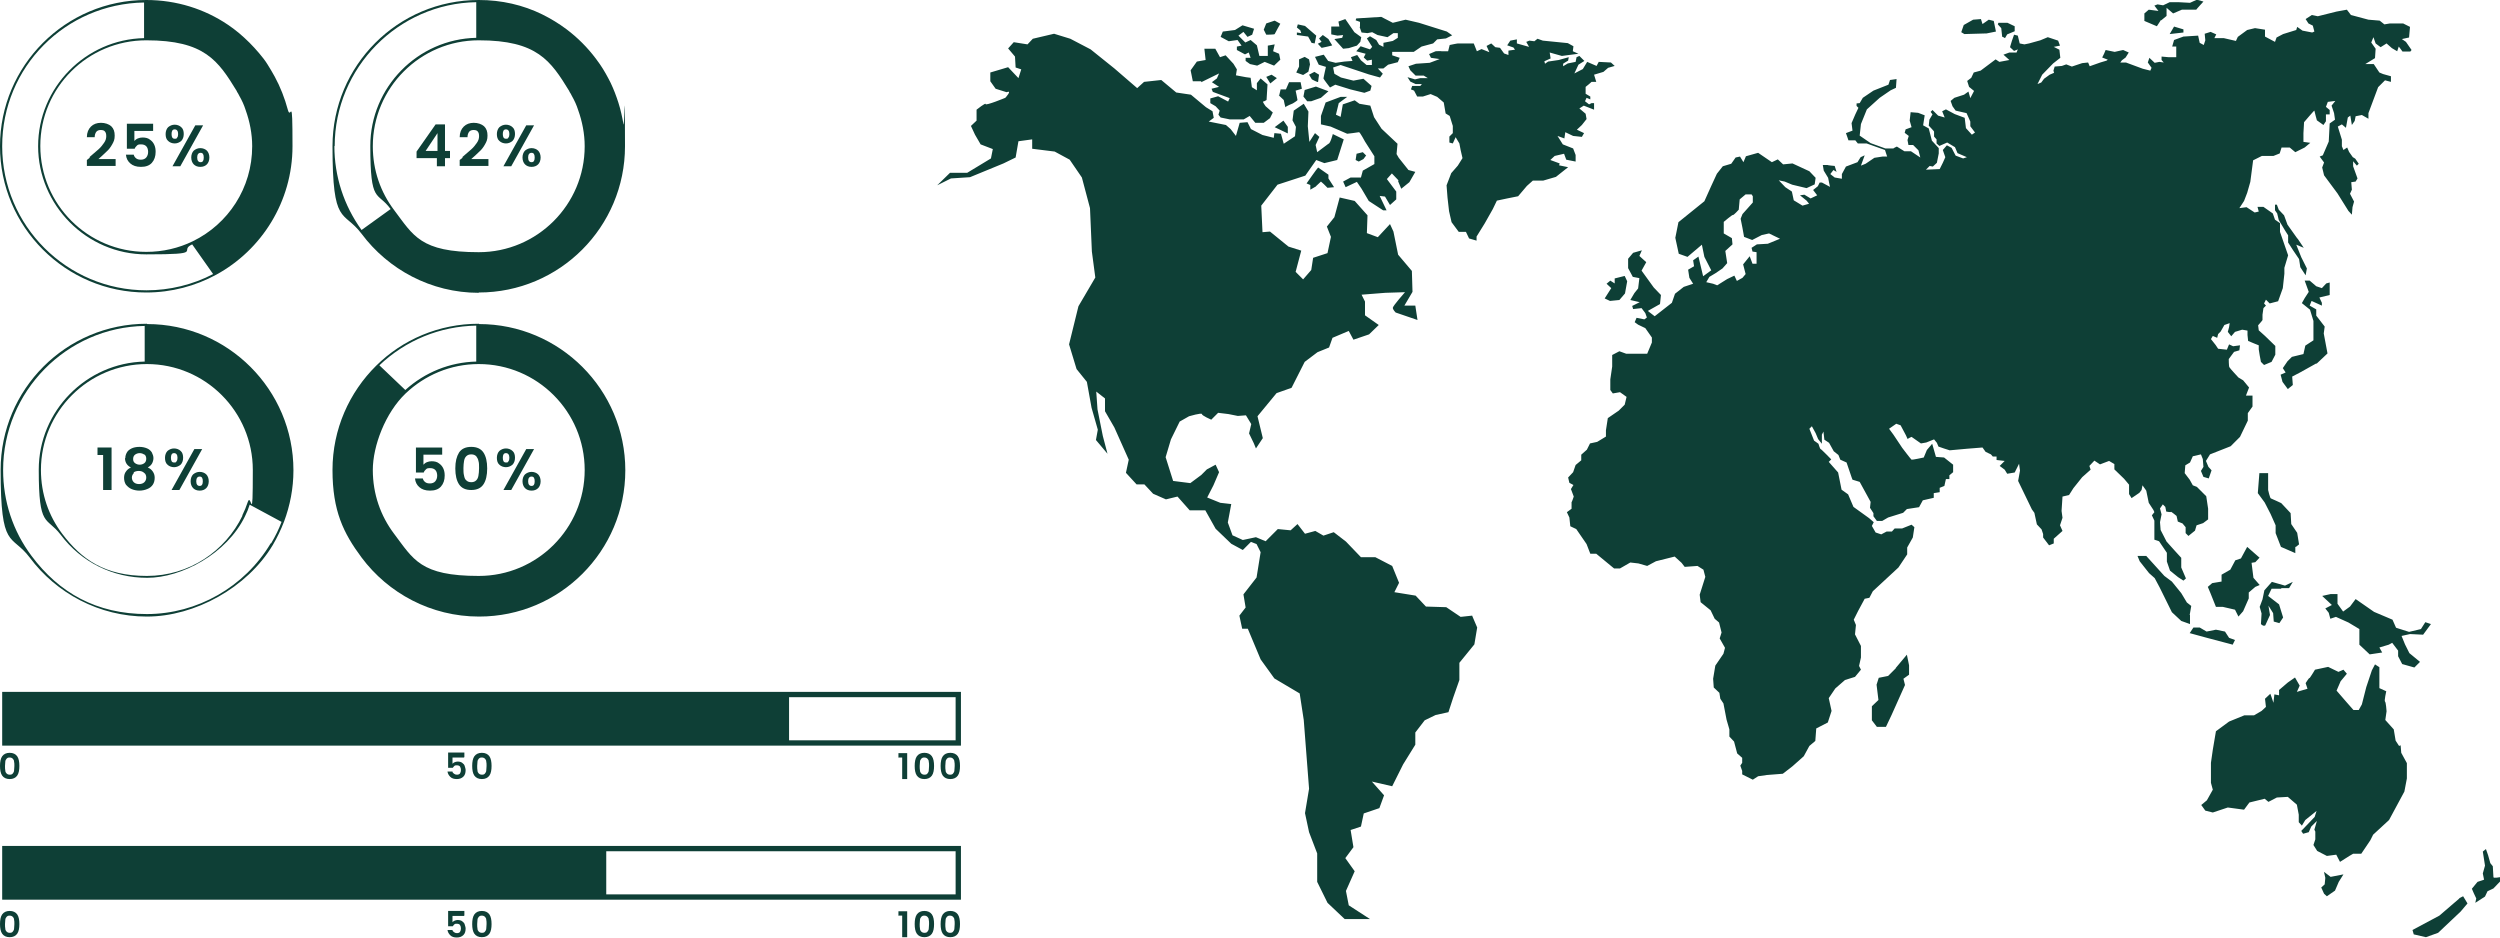 <?xml version="1.0" encoding="UTF-8"?>
<svg xmlns="http://www.w3.org/2000/svg" width="800" height="300" version="1.1" viewBox="0 0 800 300">
  <!-- Generator: Adobe Illustrator 28.6.0, SVG Export Plug-In . SVG Version: 1.2.0 Build 709)  -->
  <g>
    <g id="Layer_7">
      <g>
        <path d="M31.2,145.6v-2.4h4.5v13.6h-2.7v-11.2h-1.8Z" style="fill: #0e3f36;"/>
        <path d="M40.1,146.6c0-.7.2-1.3.5-1.8.3-.6.9-1,1.5-1.3s1.5-.5,2.5-.5,1.8.2,2.5.5,1.2.8,1.5,1.3c.3.6.5,1.2.5,1.8s-.2,1.3-.5,1.8c-.3.5-.8.9-1.3,1.2.7.3,1.2.7,1.6,1.3.4.6.6,1.2.6,2s-.2,1.6-.6,2.2c-.4.6-1,1.1-1.8,1.4-.7.3-1.6.5-2.5.5s-1.8-.2-2.5-.5-1.3-.8-1.8-1.4c-.4-.6-.6-1.4-.6-2.2s.2-1.5.6-2c.4-.6.9-1,1.6-1.3-1.2-.6-1.9-1.6-1.9-3ZM42.9,151.3c-.4.4-.7.9-.7,1.5s.2,1.1.6,1.5c.4.4,1,.6,1.7.6s1.3-.2,1.7-.6c.4-.4.6-.9.6-1.5s-.2-1.2-.7-1.5c-.4-.4-1-.6-1.7-.6s-1.3.2-1.7.5ZM46.2,145.5c-.4-.3-.9-.5-1.5-.5s-1.1.2-1.5.5c-.4.3-.6.8-.6,1.4s.2,1,.6,1.3c.4.3.9.5,1.5.5s1.1-.2,1.5-.5c.4-.3.6-.8.6-1.4s-.2-1.1-.6-1.4Z" style="fill: #0e3f36;"/>
        <path d="M53.6,144.3c.6-.5,1.3-.8,2.1-.8s1.6.3,2.1.8c.6.5.8,1.3.8,2.2s-.3,1.7-.8,2.2c-.6.5-1.3.8-2.1.8s-1.6-.3-2.1-.8c-.6-.5-.8-1.3-.8-2.2s.3-1.7.8-2.2ZM54.7,146.5c0,1,.3,1.5,1,1.5s.6-.1.8-.4c.2-.2.3-.6.3-1.1,0-1-.4-1.5-1.1-1.5s-1,.5-1,1.5ZM64.7,143.7l-7.3,13.1h-2.5l7.3-13.1h2.6ZM61.8,151.8c.6-.5,1.3-.8,2.1-.8s1.6.3,2.1.8c.5.5.8,1.3.8,2.2s-.3,1.7-.8,2.2c-.5.5-1.2.8-2.1.8s-1.6-.3-2.1-.8c-.5-.5-.8-1.3-.8-2.2s.3-1.7.8-2.2ZM62.8,154c0,1,.4,1.5,1.1,1.5s1-.5,1-1.5-.3-1.5-1-1.5-1.1.5-1.1,1.5Z" style="fill: #0e3f36;"/>
      </g>
      <g>
        <path d="M141.5,145.5h-6v3.2c.3-.3.6-.6,1.1-.8.5-.2,1-.3,1.5-.3,1,0,1.8.2,2.4.7.6.4,1.1,1,1.4,1.7.3.7.4,1.4.4,2.2,0,1.4-.4,2.6-1.2,3.5-.8.9-2,1.3-3.5,1.3s-2.6-.4-3.4-1.1c-.8-.7-1.3-1.6-1.4-2.8h2.5c.1.5.4.9.8,1.2.4.3.9.4,1.5.4s1.3-.2,1.7-.7c.4-.5.6-1.1.6-1.8s-.2-1.4-.6-1.8c-.4-.4-.9-.6-1.7-.6s-1,.1-1.3.4-.6.6-.7,1h-2.5v-8h8.4v2.3Z" style="fill: #0e3f36;"/>
        <path d="M146.9,144.8c.8-1.2,2.1-1.8,3.9-1.8s3.1.6,3.9,1.8c.8,1.2,1.2,2.9,1.2,5.1s-.4,3.9-1.2,5.1c-.8,1.2-2.1,1.8-3.9,1.8s-3.1-.6-3.9-1.8c-.8-1.2-1.2-2.9-1.2-5.1s.4-3.8,1.2-5.1ZM153.1,147.5c-.1-.6-.4-1.1-.7-1.5-.4-.4-.9-.6-1.6-.6s-1.2.2-1.6.6c-.4.4-.6.9-.7,1.5-.1.6-.2,1.4-.2,2.3s0,1.7.2,2.4c.1.6.3,1.2.7,1.5.4.4.9.6,1.6.6s1.2-.2,1.6-.6c.4-.4.6-.9.7-1.5.1-.6.2-1.4.2-2.4s0-1.7-.2-2.3Z" style="fill: #0e3f36;"/>
        <path d="M159.8,144.3c.6-.5,1.3-.8,2.1-.8s1.6.3,2.1.8c.6.5.8,1.3.8,2.2s-.3,1.7-.8,2.2c-.6.5-1.3.8-2.1.8s-1.6-.3-2.1-.8c-.6-.5-.8-1.3-.8-2.2s.3-1.7.8-2.2ZM160.9,146.5c0,1,.3,1.5,1,1.5s.6-.1.8-.4c.2-.2.3-.6.3-1.1,0-1-.4-1.5-1.1-1.5s-1,.5-1,1.5ZM170.9,143.7l-7.3,13.1h-2.5l7.3-13.1h2.6ZM168,151.8c.6-.5,1.3-.8,2.1-.8s1.6.3,2.1.8c.5.5.8,1.3.8,2.2s-.3,1.7-.8,2.2c-.5.5-1.2.8-2.1.8s-1.6-.3-2.1-.8c-.5-.5-.8-1.3-.8-2.2s.3-1.7.8-2.2ZM169,154c0,1,.4,1.5,1.1,1.5s1-.5,1-1.5-.3-1.5-1-1.5-1.1.5-1.1,1.5Z" style="fill: #0e3f36;"/>
      </g>
      <g>
        <path d="M133.3,50.6v-2.1l6.1-8.7h3v8.5h1.6v2.3h-1.6v2.6h-2.6v-2.6h-6.5ZM140,42.6l-3.8,5.7h3.8v-5.7Z" style="fill: #0e3f36;"/>
        <path d="M147.9,50.3c1.2-1,2.1-1.8,2.9-2.5s1.3-1.4,1.8-2.1c.5-.7.7-1.4.7-2.1s-.1-1.1-.4-1.5c-.3-.4-.8-.5-1.4-.5s-1.1.2-1.4.6-.5,1-.5,1.7h-2.5c0-1.5.5-2.6,1.3-3.4.8-.8,1.9-1.2,3.2-1.2s2.5.4,3.3,1.1c.8.8,1.1,1.7,1.1,3s-.3,1.9-.8,2.8-1.1,1.7-1.8,2.3c-.7.7-1.5,1.4-2.6,2.4h5.5v2.2h-9.2v-1.9l1-.8Z" style="fill: #0e3f36;"/>
        <path d="M159.8,40.7c.6-.5,1.3-.8,2.1-.8s1.6.3,2.1.8c.6.5.8,1.3.8,2.2s-.3,1.7-.8,2.2c-.6.5-1.3.8-2.1.8s-1.6-.3-2.1-.8c-.6-.5-.8-1.3-.8-2.2s.3-1.7.8-2.2ZM160.9,42.9c0,1,.3,1.5,1,1.5s.6-.1.8-.4c.2-.2.3-.6.3-1.1,0-1-.4-1.5-1.1-1.5s-1,.5-1,1.5ZM170.9,40.1l-7.3,13.1h-2.5l7.3-13.1h2.6ZM168,48.2c.6-.5,1.3-.8,2.1-.8s1.6.3,2.1.8c.5.5.8,1.3.8,2.2s-.3,1.7-.8,2.2c-.5.5-1.2.8-2.1.8s-1.6-.3-2.1-.8c-.5-.5-.8-1.3-.8-2.2s.3-1.7.8-2.2ZM169,50.4c0,1,.4,1.5,1.1,1.5s1-.5,1-1.5-.3-1.5-1-1.5-1.1.5-1.1,1.5Z" style="fill: #0e3f36;"/>
      </g>
      <g>
        <path d="M28.6,50.3c1.2-1,2.1-1.8,2.9-2.5s1.3-1.4,1.8-2.1c.5-.7.7-1.4.7-2.1s-.1-1.1-.4-1.5c-.3-.4-.8-.5-1.4-.5s-1.1.2-1.4.6-.5,1-.5,1.7h-2.5c0-1.5.5-2.6,1.3-3.4.8-.8,1.9-1.2,3.2-1.2s2.5.4,3.3,1.1c.8.8,1.1,1.7,1.1,3s-.3,1.9-.8,2.8-1.1,1.7-1.8,2.3c-.7.7-1.5,1.4-2.6,2.4h5.5v2.2h-9.2v-1.9l1-.8Z" style="fill: #0e3f36;"/>
        <path d="M49,41.9h-6v3.2c.3-.3.6-.6,1.1-.8.5-.2,1-.3,1.5-.3,1,0,1.8.2,2.4.7.6.4,1.1,1,1.4,1.7.3.7.4,1.4.4,2.2,0,1.4-.4,2.6-1.2,3.5-.8.9-2,1.3-3.5,1.3s-2.6-.4-3.4-1.1c-.8-.7-1.3-1.6-1.4-2.8h2.5c.1.5.4.9.8,1.2.4.3.9.4,1.5.4s1.3-.2,1.7-.7c.4-.5.6-1.1.6-1.8s-.2-1.4-.6-1.8c-.4-.4-.9-.6-1.7-.6s-1,.1-1.3.4-.6.6-.7,1h-2.5v-8h8.4v2.3Z" style="fill: #0e3f36;"/>
        <path d="M53.8,40.7c.6-.5,1.3-.8,2.1-.8s1.6.3,2.1.8c.6.5.8,1.3.8,2.2s-.3,1.7-.8,2.2c-.6.5-1.3.8-2.1.8s-1.6-.3-2.1-.8c-.6-.5-.8-1.3-.8-2.2s.3-1.7.8-2.2ZM54.9,42.9c0,1,.3,1.5,1,1.5s.6-.1.8-.4c.2-.2.3-.6.3-1.1,0-1-.4-1.5-1.1-1.5s-1,.5-1,1.5ZM65,40.1l-7.3,13.1h-2.5l7.3-13.1h2.6ZM62,48.2c.6-.5,1.3-.8,2.1-.8s1.6.3,2.1.8c.5.5.8,1.3.8,2.2s-.3,1.7-.8,2.2c-.5.5-1.2.8-2.1.8s-1.6-.3-2.1-.8c-.5-.5-.8-1.3-.8-2.2s.3-1.7.8-2.2ZM63.1,50.4c0,1,.4,1.5,1.1,1.5s1-.5,1-1.5-.3-1.5-1-1.5-1.1.5-1.1,1.5Z" style="fill: #0e3f36;"/>
      </g>
      <path d="M47,103.6C21.1,103.6.2,124.6.2,150.4s3.4,20.2,9.3,28c8.5,11.4,22.2,18.9,37.5,18.9s32.1-9.2,40.3-22.9c1.4-2.4,2.6-4.9,3.6-7.5,1.9-5.1,3-10.6,3-16.4,0-25.8-21-46.8-46.8-46.8ZM86.6,173.9c-8.3,13.9-23.5,22.6-39.6,22.6s-28.1-6.8-36.9-18.6c-6-8-9.1-17.5-9.1-27.5,0-25.1,20.3-45.7,45.3-46.1v11.4c-18.7.4-33.9,15.8-33.9,34.6s2.4,14.8,7,20.8c6.6,8.8,16.7,13.8,27.7,13.8s25.5-7.7,31.3-19.7c.6-1.2,1.1-2.4,1.5-3.7l10.2,5.5c-.9,2.4-2,4.6-3.3,6.8ZM77.6,165c-5.5,11.4-17.1,19.3-30.6,19.3s-20.9-5.3-27.1-13.5c-4.3-5.7-6.8-12.7-6.8-20.4,0-18.7,15.2-33.9,33.9-33.9s33.9,15.2,33.9,33.9-.5,7-1.6,10.2c-.5,1.5-1.1,3-1.8,4.4Z" style="fill: #0e3f36;"/>
      <path d="M153.2,103.6c-12.8,0-24.4,5.1-32.8,13.4-8.6,8.5-14,20.3-14,33.4s3.5,20.2,9.3,28c8.5,11.4,22.2,18.9,37.6,18.9,25.9,0,46.8-21,46.8-46.8s-21-46.8-46.8-46.8ZM152.4,104.3v11.4c-8.4.2-16.4,3.4-22.7,9.1l-8.3-7.9c8.4-8,19.4-12.5,31-12.7ZM153.2,116.5c18.7,0,33.9,15.2,33.9,33.9s-15.2,33.9-33.9,33.9-20.9-5.3-27.1-13.5c-4.3-5.7-6.8-12.7-6.8-20.4s4-18.3,10.5-24.5c6.1-5.8,14.3-9.4,23.4-9.4Z" style="fill: #0e3f36;"/>
      <path d="M153.2,93.6c25.9,0,46.8-21,46.8-46.8s-.2-4.8-.5-7.1c-.4-2.3-.9-4.6-1.6-6.8-.7-2.2-1.5-4.3-2.5-6.4-1-2-2.1-4-3.4-5.9-.4-.6-.9-1.2-1.3-1.8-2.7-3.6-5.9-6.8-9.5-9.5-1.2-.9-2.4-1.7-3.7-2.5-1.3-.8-2.6-1.5-4-2.2-6.1-3-13-4.6-20.3-4.6-25.9,0-46.8,21-46.8,46.8s3.4,20.2,9.3,28c8.5,11.4,22.2,18.9,37.5,18.9ZM182.2,29.3c.3.5.6.9.8,1.4.8,1.4,1.5,2.9,2,4.5,1.3,3.6,2.1,7.6,2.1,11.6,0,18.7-15.2,33.9-33.9,33.9s-20.9-5.3-27.1-13.5c-4.3-5.7-6.8-12.7-6.8-20.4,0-18.7,15.2-33.9,33.9-33.9s23,6.5,29,16.3ZM107.1,46.8c0-25.1,20.3-45.7,45.3-46.1v11.4c-18.7.4-33.9,15.8-33.9,34.6s2.2,14.3,6.5,20.2l-9.3,6.7c-5.7-7.9-8.7-17.2-8.7-26.9Z" style="fill: #0e3f36;"/>
      <path d="M46.8,93.6c8.1,0,15.8-2.1,22.4-5.7,14.5-7.9,24.4-23.4,24.4-41.1s-.5-8-1.5-11.7c-1-3.7-2.4-7.3-4.2-10.6-.7-1.3-1.5-2.6-2.3-3.9s-1.7-2.4-2.7-3.6c-.5-.6-1-1.1-1.5-1.7-1-1.1-2.1-2.2-3.2-3.2-.6-.5-1.1-1-1.7-1.5-1.2-1-2.4-1.9-3.6-2.7C65.5,2.9,56.5,0,46.8,0,21,0,0,21,0,46.8s21,46.8,46.8,46.8ZM75.8,29.3c.3.5.6.9.8,1.4.8,1.4,1.5,2.9,2,4.5,1.3,3.6,2.1,7.6,2.1,11.6,0,13.4-7.7,24.9-19,30.4-4.5,2.2-9.6,3.4-14.9,3.4-18.7,0-33.9-15.2-33.9-33.9S28.1,12.9,46.8,12.9s23,6.5,29,16.3ZM46.1.8v11.4c-18.7.4-33.9,15.8-33.9,34.6s15.5,34.6,34.6,34.6,10.1-1.1,14.7-3.2l6.7,9.5c-6.5,3.4-13.9,5.2-21.3,5.2C21.4,92.9.7,72.2.7,46.8S21,1.2,46.1.8Z" style="fill: #0e3f36;"/>
      <path d="M471.2,197.3l1.5,3.5-.9,5.4-4.8,5.9v5.5l-2,5.7-1.5,4.6-4.1.9-3.5,1.7-3,3.9v3.9l-3.9,6.3-3.5,7-6.5-1.5,3.9,4.4-1.5,4.1-5,1.7-.9,4.2-3.3,1.1.9,5.5-2.6,3.5,3,4.2-2.8,6.3.9,4.6,6.8,4.4h-8.1l-5.5-5.2-3.3-6.7v-9.1l-2.6-6.8-1.3-6.1,1.3-7.8-1.7-22-1.3-8.5-8.1-4.8-4.4-6.1-4.1-9.8h-1.8l-.9-4.2,2-2.6-.7-4.2,4.2-5.4,1.3-8.1-1.3-2.6-1.8-.7-2.6,2.6-3.7-2-5-4.8-3.3-5.9h-5l-3.9-4.4-3.7.9-4.1-1.8-2.8-3h-2.5l-3.4-3.7.9-4.2-4.6-10.3-3-5.2v-4.1l-2.8-2.2.4,5.7,1.7,8.5,1.5,5.7-3.7-4.4.6-3.3-2-7-1.5-8.3-3.3-4.1-2.4-7.9,3-12.2,5.4-9.2-1.1-8.3-.6-13.9-2.6-9.8-3.9-5.7-4.8-2.6-7.2-.9v-3l-4.4.6-.9,5.2-3.9,1.9-10.7,4.4-6.1.4-4.4,2.2,4.1-4h5.5l7.6-4.6.6-3-3.9-1.5-1.8-3.1-1.3-2.8,1.8-1.7v-3.5s3-2.4,2.9-1.8c0,.6,6.3-2,6.3-2,0,0,2.4-2.6.4-1.8l-3.5-1.1-1.7-2.4v-2.8l5.7-1.7,3.3,3.5.9-2.8-1.8-.6-.2-3.5-2.2-2.6,1.8-2,4.4.7,1.7-1.8,6.8-1.6,5.2,1.6,6.5,3.4,7.6,6.1,7.3,6.3,2.2-2,5.5-.6,4.8,4,4.7.7,4.8,4,2.1,1.3.4,2.1-1.6,1.2,5.5,1.1,1.5,1.3,1.7,2.2,1.2-4.2,2.5-.2,1.1,2.2,3.7,1.9,3.6.9.2-1.5,2.1.2.9,3.2,3.6-2.4.3-3-1.1-2.1.4-3.1,3.2-2.2,1.5,2.5-.2,4.7.5,5,1.8-2.8,1.4,1.2-1.2,2.6.5,2.3,3.6-2.7c.6,0,1.4-3.1,1.4-3.1l3.5,1.7-2.1,6.6-4.1,1-2.6-1-3.5,5-8.9,2.9-5.2,6.7.4,8.5,2.4-.2,5.9,4.8,4.1,1.3-1.8,6.8,2.4,2.4,2.6-3,.6-3.9,4.6-1.5,1.1-5.2-1.3-3.3,2.4-3,1.7-6.3,4.8,1.1,4.1,4.6-.2,5.7,3.5,1.3,3.9-4.2,1.1,2.4,1.5,7.4,4.4,5.2.2,6.7-2.6,4.4h3.5l.7,4.6-7-2.4s-.9-.9-.9-1.5,3.9-5,3.9-5l-6.3.2-7.6.6,1.1,2.2v4.4l4.4,3.1-3.1,3-5,1.7-1.5-2.8-5.2,2.2-1.1,3.1-3.7,1.5-4.1,3.1-4.2,8.3-4.8,1.7-6.1,7.4,1.7,7-2.2,3.3-.7-1.7-1.5-3.1.7-3-1.7-2.8-2.6.2-3-.6-3.3-.4-2.2,2.2s-3-1.3-3-1.8-4.1.7-4.1.7l-3,1.7-2.8,5.7-1.7,5.7,2.4,7.6,5.5.7,3.5-2.6,1.8-1.8,2.8-1.5,1.1,2.4-1.8,4.2-2,3.9,4.2,1.7,3.5.4-1.1,5.9,1.5,4.1,3.3,1.5,4.2-.9,3.1,1.3,3.9-3.9,4.1.4,2.2-2,2.4,3.1,3.3-.9,2.6,1.5,3.3-1.1,3.9,3,4.8,5h4.6l5.4,2.8,2.2,5.4-1.5,3,6.8,1.1,3.3,3.5,6.5.2,4.6,3.1,3.7-.4ZM684.6,157.7l-2.5,1.7-.8-1.3v-3l-1.6-1.9-3.1-3v-1.7l-1.7-1-2.9,1.1-1.8-1.2-1.6,1.7.4,1.2-2.7,2.4-2.8,3.5-1.4,2.2-2.1.5-.3,4.6.3,2.2-.8,2.4.8,1.8-2.8,2.5v1.5l-1.5.6-1.9-2.5v-1.1l-.5-1.5-1.5-1.6-.8-3.7-.8-1.1-4.4-9.1.6-3.3-.3-2.2-1.4,2.8-2.4.4-.8-1.3-1.6-1.2,1.6-1.6-2.6-.3v-1.1h-1.2c0,0-.6-.7-.6-.7l-1.7-.8-1-1.4-5,.4s-5.3.5-5.5.5-3.6-1.2-3.6-1.2l-.5-1.2-.9-1.1-2.5,1-1.7.3-3-2.1s-1.2.5-1.2.7c0,.2-.6-1.2-.6-1.2l-1.7-3.2-1.4-.5-2.3,1.6,1.4,1.9,2.8,4.2s2.8,3.7,3,3.8c.2.1,3.9-.7,3.9-.7l1-2.4,1.7-2,1.2,4.2,2.6.2,2.9,2.3v2.4l-1.2,1v1.2h-1.1c0-.1-.5,2.2-.5,2.2l-1.5.6v1.4l-1.9.3v1.5l-3.5.8-1.2,2.2-3.9.6-1.2,1.2-4.8,1.5-1.9,1.1h-1.7c0,0-1.1-1.5-1.1-1.5v-1c0,0-1.1-1.7-1.1-1.7l.2-1.9-3.5-6.4-2.3-.7-.3-.8-1.6-4.7-2-.9-.6-1.5-1.5-1.2-1.5-2.7-1.5-1-.3-2.6-.5,1v2.9c0,0-1.2-1.5-1.2-1.5l-.8-1.9-1.2-2.2-.8.8,1.5,3.8,1.4,1s.5,1.7.7,1.7,3.4,3.3,3.4,3.3l-.8.8,3,3.4,1.1,5.5,2.1,1.5,1.7,4,5,3.6,1.5,1.3-.6,1.2,1.2,2.1,1.8.6,1.7-.9h1.7c0,0,.9-1,.9-1h2.4c0,0,3-1.2,3-1.2l.9.8-.5,3.3-1.8,3.2v2.2l-2.8,4.2-8.2,7.6-1.1,2.1-1.5.3-2.1,3.9-1.4,2.8.7,1.7-.3,3,1.9,3.7v3.7l-.6,2.7.6,1.2-1.9,2.3-3.2,1-3.1,2.7-2.1,3.1.9,4.1-1.2,3.7-3.7,1.9-.3,4-1.9,1.6-1.8,3.3-3.6,3.2-3.1,2.4-5.1.4-2.8.4-1.7,1.1-3.4-1.7v-1.1l-.6-1.7.6-.9v-1.6l-1.6-1.4-1-3.8-1.5-1.6v-2.3l-.9-3.1-1-5.2-1-1.5-.3-1.9-1.8-1.7-.2-2.8.7-4.2,2.6-3.8.5-1.9-1.7-3,.6-1.9-.8-3.2-1.4-1.2-1.3-2.7-3.2-2.6-.3-2.4,1.8-5.7-.6-2.3-1.9-1.2-4.1.3-1-1.3-2.2-2-6,1.5-2.8,1.5-2.8-.8-2.6-.3-3.3,1.9h-1.9l-5.7-4.7h-1.9l-1.2-3.1-3.3-4.8-1.9-.9-.3-2.8-.8-1.7,1.5-1.1v-2.1c.1,0,.7-1.8.7-1.8l-.9-2.4.8-1.3-1.3-.7-.4-1.7,1.6-1.7.8-2.3,1.8-1.5v-1.8l1.8-1.6,1-2,2.3-.5,2.8-1.7v-2l.6-3.9,3.5-2.4,1.9-1.9.6-2.5-2.1-1.5-2.3.4-.8-1.1v-3.4l.6-4.1v-3.7l2.3-1.2,2.2.8h6.7l1.5-3.6v-1.6l-2.1-3-2.3-1.1-1.1-.8.6-1.4,2.5.5.8-.6-.5-1.4-1.2-1.6-2.7.3-.3-1,2.4-1.2-3-.7,1.3-2.2,1.2-1.5.4-3.3-2.1-.4-1.5-2.8v-3l1.6-1.9,2.8-.8-.8,1.8,2.2,2-1.5,2.7,3.9,5.4,2.3,2.4-.3,2.9-3.9,2.2,2.2,1.7,5.5-4.3,1-2.9,2.8-2.2,3-1-1.2-1.9-.4-2.6,1.9-1.1-.3-1.9,1.7-1.2,1.5,6.3,2.6-1.9-2.2-4.3-.8-3.9-4.6,3.9-2.8-1-1.1-5.1,1-5,8.3-6.7,2.2-4.9,1.8-3.9,1.9-2.4,2.7-.8,1.4-2,1.4-.3,1.1,1.8.8-1.9,3.9-1.1,4.4,3,1.9-.9,1.7,1.6,3-.3,5.4,2.5,2,2.1-.3,2.1-2.6,1.2-4.6-1.1-2.4-1-1.9-.4,2.1,2.2,2.1,1.4.6,2.8,2.8,1.7,2.1-.6-.8-1-2.1-1.7,1.4-.2,2,1.2,2.1-1-1.3-1.7,1.5-1.2.6-1.2h.7l2.6,1.4-.3-1.4-.3-1.5-1.4-2.3-.3-1.8h1.5c0,.1,2.3.3,2.3.3l.6,1.9-1-.6-1,1.3,1.4,1.1,2.3.4v-1.5l1.3-2.4,3.7-1.4,1-1.6,1.3-.6-1.2,3.3,1.5-.6,2.8-1.9,2.6-.4h1.5c0,.1-.7-2.1-.7-2.1l-5.9-2.1h-2.8c0,0-.8-1-.8-1h-2.2c0-.1-.8-2.3-.8-2.3l2.1-.8-.3-2.4,1.2-2.8,1-2.1-.6-.6v-.8c-.1,0,1-.1,1-.1l1-1.7,3.4-2.3,4.8-1.9.5-1.5,2.1-.3-.2,2.8-1.7.8-3.5,2.4-4.1,3.7-1.9,4.7-.4,3.7,3.5,2.4,4.7,1.7h2.6c0-.1,1.1-.6,1.1-.6l2.4,1.5h2.1c0,0,3,2,3,2l-.6-2.3-1.7-1.7h-1.5c0,0-.3-1.6-.3-1.6l.4-1.3-1.3-1,.3-1.1,1.9-.7-.6-2.1.3-2.7,2.4.2,2.1.8-.5,3.2,1.8,1,1,3.9,2.2,2.4v1.7l-.6,3-1.3,1.2-1-.2-1.2,1.2,4.4-.2,1-2,.8-1.8-.8-2.3,1.3-1.5,1.5.8,1.3,2.5,2.4.9,1.2-.4-3-1.3-.8-1.9-2.5-1.5-2.5,1.1-.9-.8v-1.3c0,0-.8-.9-.8-.9v-1.6c.1,0-1.7-1.9-1.7-1.9l.2-1.9,1-1.7-.6-.8.6-.6,1.8,1.8,2.1.6-.8-2,1.2-.6,2.8,1.5,3.2,1.2.4,3.3,1.9,2.1,1-.7-1.5-2v-1.5c0,0-1.2-2.7-1.2-2.7l-3.5-.8-1-1.4-.6-1.7,1.2-1,3.1-1,1.4-1,.6,2.1,1.2-2.3-1.6-1.3-.6-1.9,1.3-1,.8-1.7,2.2-.6,4.8-3.6,1.2.8,3.2-.6-1.9-1.7,1.9-.7h2.3l.4-1-1.2.5-1.3-1.2.6-2,.7-2,1.2.3.6,2.5,1.5.3,1.5-.3,3.6-1,2.4-1,3.3,1.1.6,1.6-2,.4,1.8.9.3,2.6-2.3,1.8-3.5,3.6-1.5,3,1.2-.5.9-1.2,1.8-1.3,1.4-.6-.2-.7.4-1.3,2.3-.2,1.4-.5,1.8.7,3.3-1.1,1.9-.2.5,1.2,3.4-1.2,2-.6.4-.3-1.8-.7.6-1.2.5-1.2,2.9.6,2.7-.6,1.8.8-1,1.6-1.2.9-.5.7h1.8c0,0,5.4,2,5.4,2l2.4.6.4-.9-1.2-1.7.5-1.5,1.7,1.6,1.5-.3,1.4.2-.7-.8v-1.1s2.2.2,2.2.2h2.5v-1.7c0,0,0-1.7,0-1.7h-1.3s.6-2.1.6-2.1l3-1.1,4.7-.3.5,2.3,1.3.7.5-1.5-.2-2.1,1.9-.6,1.8.8-.6,1.2h3s3.9.9,3.9.9l.6-1.3,3-2.2,2.5-.6,3.2.5v2.2c0,0,3.2,1.7,3.2,1.7l.5-1.4,2.1-1.1,4.2-1.3.3-1,1.7,1.2,3.1.6.7-.3-.5-1.9-1.4-.7-.9-1.4,2-1.3,1.9.4,6-1.5,3.3-.6,1.3,1.7,5.6,1.5,3.6.3,1.5,1.2,1.8-.3h4.2l2.2,1.1-.3,3.4-2.3.5,1.3.9,1.8,2.6-.4.5h-2.5c0-.1-1.2-1.6-1.2-1.6l-.5,1.5-1.7-1-1.7-1.5-1.9,1.2-1.6-1.2-.7-2-.7,1.7,1.4,2-.2,3-3.1,1.9h2.7l1.8,2.7,1.2.5,2.5.7v1.8l-1.9-.5-2.2,2.2-3.1,8.3v1.8l-2.1-1.2-2,.4-.3,1.5-.9,1.3-.5-3-.8.6-.6,3.3-1.3-1.1-1.3.7,1.3,4.2v2.1c0,0,.5,1.2.5,1.2l1.2-.8.6,1.4s1.1,1.6,1.2,1.7c.1,0,.8.5.8.5l1.1,1.6-.6.6-1.2-1.4v1.6l1.4,3.9-.6,1-1.4.2.2,2.4-.6,1.3,1.3,2.5-.5,1.8-.2,2.4-1.1-1.2-3.5-5.6-4.3-5.8-.6-2.5.6-1.6-1.4-1.9,1-.4,1.9-4.4.3-5.8,1.7-1.2-.3-2.1-.8-2.4,1.2-1.5-2.4.3-.6,1.6,1.2,1v1.4h-1.2v2.2l-.8,1.2-2.1-1.5s-.8-2.9-.8-3.1-3.3,3.7-3.3,3.7l-.2,3.5v2.8l2.2.3-1.8,1.5-3,1.5-1.8-1.5h-2.6l-.6,1.9-2,.8h-3.7l-2.8,1.4-.9,6.9-1,3.5-1,2.6-1.5,2.3,2.3-.3,2.6,1.7,1.3-.3-.4-1.5h1.9c0,0,3,2.1,3,2.1l.7,2,1.6,1.1v2.8c0,0,2.6,7.5,2.6,7.5l-1.2,4v1.9l-.5,4.6-1.5,4.2-2.7.7-1.2-1.2-.6,1.2.6.7-.8.8-.3,2.1v1.7c.1,0-1.4,1.7-1.4,1.7l.2,1.6,2,1.8,3.3,3.2v2.8l-1.2,2.3-2.4,1-1-1-.4-2.1-.3-1.9v-1.3l-1.5-.6-1.9-.8-.2-1.9v-1.4c.1,0-1.7-.3-1.7-.3l-2.3.7-1.2,1.4-1.1-1.4.4-1.5.2-1.3-1.7.6-1.2,2.1-.8.8-.3,1.2-1.4-.6-.6,1,1.5,1.9.8,1.2,2.8.3.7-1.7,1.3.6,2.2-.3-.2,1.6-1.7.5-1.7,2.3s0,2.3.2,2.6c.1.3,2.9,3.3,2.9,3.3l1.5.9,1.9,2.3-1,2.6h2.1v3.5l-1.5,2.1v2.4l-2.5,5.2-3,3-6.6,2.6-1.3,2.1.8,1.9,1,1.1-.9,2.6-1.7-.5-.8-1.9.8-1.3-.2-2.5-.6-1.5-2.6.6-.9,2-1.5.9-.2,2.5,1.6,2.1,1,1.8,1.3.5,3,3,.6,4v3.4l-1.6,1.2-2.1.7-.5,1.7-2.1,1.7-.9-.9v-1.9l-1-1.2-1.5-.6-.4-1.8s-1.8-1.5-1.8-1.3-1.5-.1-1.5-.1l-.3-1.5-.8-.8-.9,1.3.5,1.9-.5,2.5.2,2.5,1.9,3.7,2.6,2.9,2.1,2.3v3.1c0,0,1.5,3.5,1.5,3.5l-.8.7-1.7-1.1-2.6-2.1-1-2.9v-2.8l-2.5-3.7-1.5-.5v-6.1l-.8-1.7.8-1-.3-.7-1.5-2.3-.8-3.9-1.2-1.7-.3,1.5ZM569.4,76.3l-3.3-1.6-2.3.5-3.1,1.6-2.6-1-.5-2.8-.6-3,.6-1.5,3.3-3.7v-2c0,0-.4-.6-.4-.6h-1.9l-1.9,1.6-.3,3.3s-1.7,1.9-1.9,1.7c-.2-.1-2.9,2.2-2.9,2.2v3.7l2.6,1.5.2,2-2.3,2.1.6,3.9-1.5,1.7-2.2,1.5-2,1.2-1,1.7,2.2.5,1.3.5,3.2-2,2.3-1.1.8,1.7,1.8-1,1-1.2-.8-3.1,2.1-2.6.9,2.4h1.3v-3.7l-1.3-.2-.3-1.2,1.7-1.1,3.5-.2,3.9-1.6ZM447.4,58l1,2.4,2.6-2.1,1.9-3.3-2.2-.6-3.1-3.9-.7-1.2.3-3.3-5.1-4.8-2.4-3.7-1.2-3.7-3.5-.6-1.5-1.1-3.8,1.3-.7,4-1.5-.7.9-3.7,2.7-2h-2.1l-4.8,1.8-1.5,4.3v2.7l3.1.7,5.3,2.3s3.5-.4,3.8-.5c.3,0,1.9,3,1.9,3l3,4.7v2.5l-3.7,2.1-.6,2.2h-3.3l-2.4,1.3.8,1.8,3.6-1.7,1.5,2.2,2.3,3.9,4.6,3h1.1l-2.2-4.6,1.7.2,1.6,2.7,2-1.8v-2.5l-3-4,1.6-1.8,2.1,2.2ZM384.4,26.3l5.7-2.8-.7,1.6-1.6,1.2,2.3,1.5-2.4.6.4,1,5.4,2-.5,1.1-3.2-1.7-2.5.7v1.5l1.7,1,1.3,1.4-.4,1.3.7.9,2.9.6h4.5l1.9-1.1,1.8,2.2h2.7l2-1.5.9-1.8-2.3-2s-1.1-1.5-.8-1.5,1.1-.5,1.1-.5l.3-5-2.2-1.9-1.2,1.5v2.3l-1.6-1-.4-3-1.5-.2-3.2-.6.3-1.9-1.1-1.8-2.5-2.7-1.8.6-1.5-2.7h-3.5l.4,3.6-2.8.5-2,2.8.7,3.5h2.7ZM395.8,12.5l1.5,2.1-1.5.3v1.1l2.6,1.4,1.2-.6.6,1.7h-1.6v1c0,0,1.4,1,1.4,1l2.3.5,2.4-1.2,3,1.2,2-1.9-.4-1.9-1.9-.8.5-2.2-2.2.4v1.5c0,0,0,1.8,0,1.8h-2.7c0-.1-.8-3.4-.8-3.4l-2-1.7-1.7.8-2.2-2.2,1.6-1.2,1.3,1.6,1.5-.7.6-1.9-3.7-1.1-2.4,1.5-3.9.5-.7,1.7,2.6,1.4,2.8-.4ZM435.1,8.7l.6,1.7,1.9.2,1.5-.3,1.7.9,3.2.7,1.9-1.3h1.4c0,0,0,1.5,0,1.5l-1.6,1-3,.6v1.3l-1.4-.7-.9-1.5-2-1.2-1,.7,1.7,2.7-.7.8-3-1-1.4,1.6,3,.8-.6,1.2,1.1,1,1.5-.3v1.7h-1.7l-1.8-1.5-1.2-1.7-2,.7.5,1.2-2.6.2-2.8.4-2.4-.6-1.4-2-2.8.7,1.2,2.5,2.3.7s-.8,3.5-.8,3.7,2.1,2.9,2.1,2.9l1.7-.9,4.8,1.5,4.5,1.1,1.9-.7.4-1.5-2.6-2.3-3.2.6-4-1-2.1-1.2-.4-2,2.4-.8,9,3,3.6,1,.9-1.2-1.6-1.7h1.8l1.5-1.2,3.1-.8.6-1.4-2.4-.8v-1.1h6.9l2.5-1.7,3.7-1,1.3-1.3,2.8-.3,2-1-1.7-1.2-8.9-2.8-4.3-1-4.1,1-3.7-1.9-8,.5-.2.6,1.4.5v1.5ZM409.2,30.5l1.6,1.5s.5,2.6.6,2.3c0-.3,2.3-1.2,2.3-1.2,0,0,1.5-.9,1.5-1.1s-.6-3-.6-3l2-.6-.4-2.1h-3.7l-1,2.3h-1.7l-.5,2.1ZM417.1,30.9l1.2,1.5h1.3l3.1-1.1,2.4-2.1-4-1.5-3.6,1.1-.4,2.1ZM412.1,40.6l-1.4-2-2.8,2.1,4.2,2v-2ZM418.7,22.9l.5-2.3-.3-1.6-1.4-.8-1.8.8v2.3l-.9,1.9,2.2.8,1.6-1ZM419.6,13.7l1.1.2.5-2.5-3.6-3.1-2.3-.5-.3,1,1.1.9.3.9-1.4-.2v.8l3.6.5,1.1,2ZM423,15.3s3.4-.7,3.3-.8c-.1-.1-1.2-2-1.2-2l-1.8-1.3-1.2,1.1.8,1.1-1.2.6,1.2,1.3ZM429.9,10.9l-.4,1.2-2.5.4,2.8,3.1,1.8-.2,2.6-.8,1.1-1.2.3-1.5-2.2-1.6-2.9-4.2-2.2.8.3,1.6h-2.6v2.5l2,.4,1.9-.2ZM421.8,26.1c0-.3.3-2.2.3-2.2l-1.5-.9-1.7.9.9,1.5s2,1.1,2,.8ZM405.2,24.6l1.3,2.1,2.1-1.7-1.7-1.1-1.7.7ZM407.9,10.9c0-.1,1.8-3.3,1.8-3.3l-1.8-1-2.7.9-.8,2,.8,1.6s2.7,0,2.7-.2ZM421.1,59.6l1.6-1.5.9.8,1.2,1.2,2.1-.2-1.8-2.8v-1.2l-3.3-2.3c-.3.2-3.7,5.1-3.7,5.1l1.2.5v1.5l1.9-1.1ZM437.1,49.7l-1-1-2,.5-.3,2,1,.5,1.5-.8.9-1.2ZM499.1,52.3l-3-1.1,1.4-1.3,3-.7.7,1.9,3,.6v-2.1l-.8-2.1-3.3-1.3-1.7-2.7,2.2.8.3-2,2.5,1.2,2.8.3.7-1.2-2.3-1.1,1.6-1.5,1.5-1.9-.3-1.7-2-1.7,1.4-.9,3.3,1.3v-2.1h-.8c0,0-.8.4-.8.4l-1.3-1,.5-1.1,1.2.5v-.9l-1.5-.9v-2.2c.1,0,1.9-1.6,1.9-1.6h1.5l-.7-2.3,3-.9,1.5-1.3,2.1-.6-1.2-1.1-3.9-.2-.7,1.3-3-1.3-1.4,2.3-2.7,1.4,1.3-2.8,1.9-1.2-1.6-1.6-.9.4-.3,1.5-2.5.5-1.5.9v-.8c-.1,0,1.6-1,1.6-1l.2-1.1-3.2.9-3.4.5-1,.7-.2-.8,2-.9-.3-1.9,3.9,1.1,5.3-.7-1.8-.8.2-1.6-1.8-1-8-.8-1.7-.6-1,.8-1.6-.2-1,.4.9,1.6-3.9-1.1v-1.3l-2.1.4-1,1.5,2,.7.5.7-2.1.3v1.4c0,0-1.4-.5-1.4-.5l-1.3-1.8-1.5-.2-1.3-1.2-1.5.8.9,2-2.5-1-1.5.7-1-2.5h-4.9c0-.1-2.8.5-2.8.5l-.5,2h-2.1c0-.1-1.9,0-1.9,0l-2.1.9.6,1.2,2.8.4-3.2,1.2-4.4.3-2.4.8.6,1.3,1.7,1.7h2.6l1.3.8h-2.4l-1.7.4-2.4-.7.9,1.4,1.7.8h2c0,0-.5.6-.5.6h-2.6l-.4,1.1,1,.4,1,1.9h1.8l2.5-.8,2.1.9,2.1,1.8.6,3.5,1.3.8,1,3.2v2.3l-1.1,1.1v1.9c-.1,0,1.1.3,1.1.3l.9-2,1.2,2,.4,2.1.6,2.6-1.5,2.4-2.1,2.4-1.5,3.9.3,3.9.5,4.4.8,3.5,2.3,3.1h2.3l1,2.1,2.4.7v-1.3l2.6-4.2,2.6-4.6,1.3-2.7,3.3-.7,3.5-.7,2.8-3.3,1.9-1.7h3.3l4.1-1.2,3.9-3.1-2.9-.6ZM516.7,90.7l-1.4-.9-1.2,1,1.5,1.4-2.1,3.3,1.7.8,3-.3,1.8-2.1.7-3.9-.8-1.7-3.2.8v1.7ZM640.9,11.8l.7.4.7-1.2,2.4-1v-1.6l-2.3-1.1h-2.9l-.2.5,1.1,1.2.3,2.8ZM635.7,10.7l3-.6-.7-3.4-1.6-.4-2,1.4-.5-1.6-2.5.2-3,1.7-.8,2.3,1,.6,7-.2ZM691.6,6.5l1.7-1.4v-2.6l2.1,1.8,2.8-1.2h4.6c0-.1,2.3-2.6,2.3-2.6l-2.1-.6-2.2,1-3.7-.2h-2.8c0,0-2.1,1-2.1,1l-1.8-.3-1,.4,1.3,1.7-3.1-.4-1.4,1.2v2.4l4,1.7,1.3-2ZM694.3,10.9l4.4-.5v-1l-3-.9-1.4,2.4ZM606.7,213.8l-2.5,2.5-3,.6-.7,2.2.6,4.9-2.1,2v4.5l1.6,2.1h2.9l1.8-3.8,4.3-9.6-.5-2,1.8-1.3v-3l-.7-3.4-3.6,4.3ZM700.7,196.8l.5-2.9-1.4-1.1-1.8-3-3-3.7-2.4-1.8-5.8-6.4h-2.8l.7,1.7,3,3.8,1.8,1.6,1.6,3,3.9,7.9,3,2.8,2.8,1v-2.9ZM714.5,206.2l.7-1.4-1.9-.7-1.3-2-2.9-.6-3,.6-2.2-1.3h-2l-1.2,1.8,5.5,1.5,8.3,2.2ZM723.1,178.5l-4-3.5-2,3.7-1.8.6-1.6,3-2.8,1.6v2.2l-3,.5-1.4,1.2.8,1.9,1.8,4.5h2.2l3.9.9,1.1,2.2,1.5-1.7,1.8-4.1v-1.9l2.1-1.8,1.4-.6-2-2.3-.6-4.8,1.2-.2,1.4-1.5ZM730,188.2h2.5c0,0,1.2-2,1.2-2l-2.5,1.2-4.2-1.2-2.4,2.7-.6,2.9-.9,2.4.6,2.1-.2,3.4c.9.9,1.4.4,1.4.4l1.5-3.3-.5-3,1.5,2.4.2,2.7,1.8.5,1.2-1.8-1.3-4.2-3.5-2.7,1.1-2.3h3.1ZM734.7,175l1-.8-.6-3.7-1.9-2.8-.2-3.5-3-3.2s-3-1.4-3.3-1.5c-.3,0-.9-2.7-.9-2.7v-5.4h-2.8l-.5,6.4,2.2,3,1.9,3.7,1.6,3.6v2.5l1.7,4.4,4.6,2v-2ZM766.7,200.8l-1.1-2.5-5.9-2.5-5.9-4.1-1.8,2.4-2.2,1.6-1.8-2.5v-3.1c0,0-2.2,0-2.2,0l-2.7.6,3.1,2.9-2.1,1.1,1.1,1.4.5,1.9,1.8-.6,4,1.8,3.5,2.1v5l3.3,3.1,4-.6-.9-1.6,3-.9,1.1-.6,1.9,2.5v1.8l1.3,2.5,3.9,1.1,1.8-1.8-3.4-2.8-1.4-2.8-1.1-2.7,2.7-.6,4.2.2,2.5-3.4-1.8-.6-1.4,2.2-3.8.9-4.1-1.3ZM767.7,238.7l-1.1-1.7-.6-3.6-2.7-3,.4-2.8s-.2-3-.5-3.1c-.3-.2.4-3.3.4-3.3l-2.2-1v-6.7l-1.4-.9-1,1.9-1.8,5.4-1.4,5.5-1,1.8h-1.7c0,0-2.2-2.5-2.2-2.5l-3.2-3.7,1.3-3,2-2.4-1.1-1.3-1.6.7-3.3-1.6-4.2.9s-1.8,3-1.8,2.7-1.2,1.6-1.2,1.6l.6,1.8-3.4,1,.9-2-1.5-2.6-2.3,1.6-2.8,2.4v1.7l-1.5-.3-.3,2.7-.6-1.8-.4-1.1-1.7,1.6.3,2.6-1.4,1.3-2.4,1.4h-3.1c0,0-4.9,2-4.9,2l-4.2,3.1-1,5.9-.6,4.2v6.4l.6,2.2-1.9,3.4-1.8,1.5,1.3,1.8,2.4.6,4.8-1.6,5.2.7,1.7-2.3,4.9-1.2,1.2,1,2.7-1.4,3.5-.2,2.9,2.5.6,3.2v2.4l1,1.1,1.1-1.8,3.6-2.9-.6,1.9-1.8,1.9-2.5,2.6.6.9,1.8-.5.8-1.8,1.8-1.8-.8,2.8.3.6v2.5c0,0-.6,1.8-.6,1.8l1.2,1.9,3.1,1.6,3-.4,1.2,2.3,3-1.9,1.2-.7h2.6c0,0,2.9-4.3,2.9-4.3l.9-1.8,5.1-4.7,4.9-9.1.8-4.2v-4.9l-1.8-3.3-.2-2.4ZM743.7,279.1l.4,1.8-.2,2.1-1.1,1,.9,2,.9.8,2.6-1.8,1.2-2.8,1.5-2.4-4.1.8-2.1-1.6ZM787,287.5l-6.4,5.5-8.6,4.6.4,1.4,3.9.9,3.9-1.4,7.2-6.8,2.2-2.6-1.4-2.3-1.2.6ZM797.9,280.7c0-.4-.2-3.5-.2-3.5l-.8-1-.7-2.5-.7-2-1,.8.7,4.5-.7,2.5.4,2-2.1.7-1.8,2.2.6,1.4.8,1.7-.3,1.4,3.1-2,.8-1.7,1.9-.9,2.1-2.2v-1.4s-2.1.4-2.1,0ZM741.3,116.4l3.5-3.3-1.2-6.4.3-2.2-2.7-3.5v-2c0,0-2.1-1.2-2.1-1.2l.6-1.5,3.3,1.5v-.9c0,0-.8-1.7-.8-1.7l3.3-.8v-4l-1.1.3-1.4,1.5-1.8-.6-2.1-1.8h-1.6l1.3,3.6-1.3,2-.9,1.6,2.6,2.1,1.1,3.6v6.2l-2.6,1.7-.6,2.7-3.7.9-1.4,1.4-1.5,2.2.9,1.4-1.6.7.6,2.3,1.7,2.3,1.6-1.3-.2-2.7,2.5-1.3,5.2-2.9ZM735.2,76.4l-3.2-4.5-1.1-3-1.7-1.8-.6-1.6h-.6v1.8l.7,1,.5,2.1,2.1,3.5.9,1.4v2.3l1.6,2.5,1.9,2.8.4,2.6,1.7,2.6.4-2.2-1.8-3.6-1.6-4,2.4,1-2-3Z" style="fill: #0e3f36;"/>
      <path d="M.7,221.4v17.2h306.8v-17.2H.7ZM252.5,236.9v-13.8h53.3v13.8h-53.3Z" style="fill: #0e3f36;"/>
      <path d="M.7,287.9h306.8v-17.2H.7v17.2ZM305.8,272.4v13.8h-111.8v-13.8h111.8Z" style="fill: #0e3f36;"/>
      <path d="M.7,242c.5-.7,1.3-1.1,2.4-1.1s1.9.4,2.4,1.1c.5.7.7,1.8.7,3.1s-.2,2.4-.7,3.1-1.3,1.1-2.4,1.1-1.9-.4-2.4-1.1-.7-1.8-.7-3.1.2-2.4.7-3.1ZM4.5,243.7c0-.4-.2-.7-.4-.9-.2-.2-.5-.4-1-.4s-.7.1-1,.4c-.2.2-.4.6-.4.9,0,.4-.1.9-.1,1.4s0,1.1.1,1.5c0,.4.2.7.4.9.2.2.5.4,1,.4s.8-.1,1-.4c.2-.2.4-.6.4-.9,0-.4.1-.9.1-1.5s0-1-.1-1.4ZM148.5,242.4h-3.7v2c.2-.2.4-.4.7-.5.3-.1.6-.2.9-.2.6,0,1.1.1,1.5.4.4.3.7.6.8,1s.3.9.3,1.3c0,.9-.2,1.6-.7,2.1-.5.5-1.2.8-2.1.8s-1.6-.2-2.1-.7-.8-1-.9-1.7h1.6c0,.3.2.5.5.7s.5.3.9.3.8-.1,1-.4c.2-.3.3-.7.3-1.1s-.1-.8-.3-1.1-.6-.4-1-.4-.6,0-.8.2c-.2.2-.4.4-.5.6h-1.5v-4.9h5.2v1.4ZM151.8,242c.5-.7,1.3-1.1,2.4-1.1s1.9.4,2.4,1.1c.5.7.7,1.8.7,3.1s-.2,2.4-.7,3.1-1.3,1.1-2.4,1.1-1.9-.4-2.4-1.1-.7-1.8-.7-3.1.2-2.4.7-3.1ZM155.6,243.7c0-.4-.2-.7-.4-.9-.2-.2-.5-.4-1-.4s-.7.1-1,.4c-.2.2-.4.6-.4.9,0,.4-.1.9-.1,1.4s0,1.1.1,1.5c0,.4.2.7.4.9.2.2.5.4,1,.4s.8-.1,1-.4c.2-.2.4-.6.4-.9,0-.4.1-.9.1-1.5s0-1-.1-1.4ZM287.5,242.5v-1.5h2.8v8.3h-1.6v-6.9h-1.1ZM293.4,242c.5-.7,1.3-1.1,2.4-1.1s1.9.4,2.4,1.1c.5.7.7,1.8.7,3.1s-.2,2.4-.7,3.1-1.3,1.1-2.4,1.1-1.9-.4-2.4-1.1-.7-1.8-.7-3.1.2-2.4.7-3.1ZM297.2,243.7c0-.4-.2-.7-.4-.9-.2-.2-.5-.4-1-.4s-.7.1-1,.4c-.2.2-.4.6-.4.9,0,.4-.1.9-.1,1.4s0,1.1.1,1.5c0,.4.2.7.4.9.2.2.5.4,1,.4s.8-.1,1-.4c.2-.2.4-.6.4-.9,0-.4.1-.9.1-1.5s0-1-.1-1.4ZM301.7,242c.5-.7,1.3-1.1,2.4-1.1s1.9.4,2.4,1.1c.5.7.7,1.8.7,3.1s-.2,2.4-.7,3.1-1.3,1.1-2.4,1.1-1.9-.4-2.4-1.1-.7-1.8-.7-3.1.2-2.4.7-3.1ZM305.4,243.7c0-.4-.2-.7-.4-.9-.2-.2-.5-.4-1-.4s-.7.1-1,.4c-.2.2-.4.6-.4.9,0,.4-.1.9-.1,1.4s0,1.1.1,1.5c0,.4.2.7.4.9.2.2.5.4,1,.4s.8-.1,1-.4c.2-.2.4-.6.4-.9,0-.4.1-.9.1-1.5s0-1-.1-1.4ZM.7,292.6c.5-.7,1.3-1.1,2.4-1.1s1.9.4,2.4,1.1c.5.7.7,1.8.7,3.1s-.2,2.4-.7,3.1-1.3,1.1-2.4,1.1-1.9-.4-2.4-1.1-.7-1.8-.7-3.1.2-2.4.7-3.1ZM4.5,294.3c0-.4-.2-.7-.4-.9-.2-.2-.5-.4-1-.4s-.7.1-1,.4c-.2.2-.4.6-.4.9,0,.4-.1.9-.1,1.4s0,1.1.1,1.5c0,.4.2.7.4.9.2.2.5.4,1,.4s.8-.1,1-.4c.2-.2.4-.6.4-.9,0-.4.1-.9.1-1.5s0-1-.1-1.4ZM148.5,293.1h-3.7v2c.2-.2.4-.4.7-.5.3-.1.6-.2.9-.2.6,0,1.1.1,1.5.4.4.3.7.6.8,1s.3.9.3,1.3c0,.9-.2,1.6-.7,2.1-.5.5-1.2.8-2.1.8s-1.6-.2-2.1-.7-.8-1-.9-1.7h1.6c0,.3.2.5.5.7s.5.3.9.3.8-.1,1-.4c.2-.3.3-.7.3-1.1s-.1-.8-.3-1.1-.6-.4-1-.4-.6,0-.8.2c-.2.2-.4.4-.5.6h-1.5v-4.9h5.2v1.4ZM151.8,292.6c.5-.7,1.3-1.1,2.4-1.1s1.9.4,2.4,1.1c.5.7.7,1.8.7,3.1s-.2,2.4-.7,3.1-1.3,1.1-2.4,1.1-1.9-.4-2.4-1.1-.7-1.8-.7-3.1.2-2.4.7-3.1ZM155.6,294.3c0-.4-.2-.7-.4-.9-.2-.2-.5-.4-1-.4s-.7.1-1,.4c-.2.2-.4.6-.4.9,0,.4-.1.9-.1,1.4s0,1.1.1,1.5c0,.4.2.7.4.9.2.2.5.4,1,.4s.8-.1,1-.4c.2-.2.4-.6.4-.9,0-.4.1-.9.1-1.5s0-1-.1-1.4ZM287.5,293.1v-1.5h2.8v8.3h-1.6v-6.9h-1.1ZM293.4,292.6c.5-.7,1.3-1.1,2.4-1.1s1.9.4,2.4,1.1c.5.7.7,1.8.7,3.1s-.2,2.4-.7,3.1-1.3,1.1-2.4,1.1-1.9-.4-2.4-1.1-.7-1.8-.7-3.1.2-2.4.7-3.1ZM297.2,294.3c0-.4-.2-.7-.4-.9-.2-.2-.5-.4-1-.4s-.7.1-1,.4c-.2.2-.4.6-.4.9,0,.4-.1.9-.1,1.4s0,1.1.1,1.5c0,.4.2.7.4.9.2.2.5.4,1,.4s.8-.1,1-.4c.2-.2.4-.6.4-.9,0-.4.1-.9.1-1.5s0-1-.1-1.4ZM301.7,292.6c.5-.7,1.3-1.1,2.4-1.1s1.9.4,2.4,1.1c.5.7.7,1.8.7,3.1s-.2,2.4-.7,3.1-1.3,1.1-2.4,1.1-1.9-.4-2.4-1.1-.7-1.8-.7-3.1.2-2.4.7-3.1ZM305.4,294.3c0-.4-.2-.7-.4-.9-.2-.2-.5-.4-1-.4s-.7.1-1,.4c-.2.2-.4.6-.4.9,0,.4-.1.9-.1,1.4s0,1.1.1,1.5c0,.4.2.7.4.9.2.2.5.4,1,.4s.8-.1,1-.4c.2-.2.4-.6.4-.9,0-.4.1-.9.1-1.5s0-1-.1-1.4Z" style="fill: #0e3f36;"/>
    </g>
  </g>
</svg>